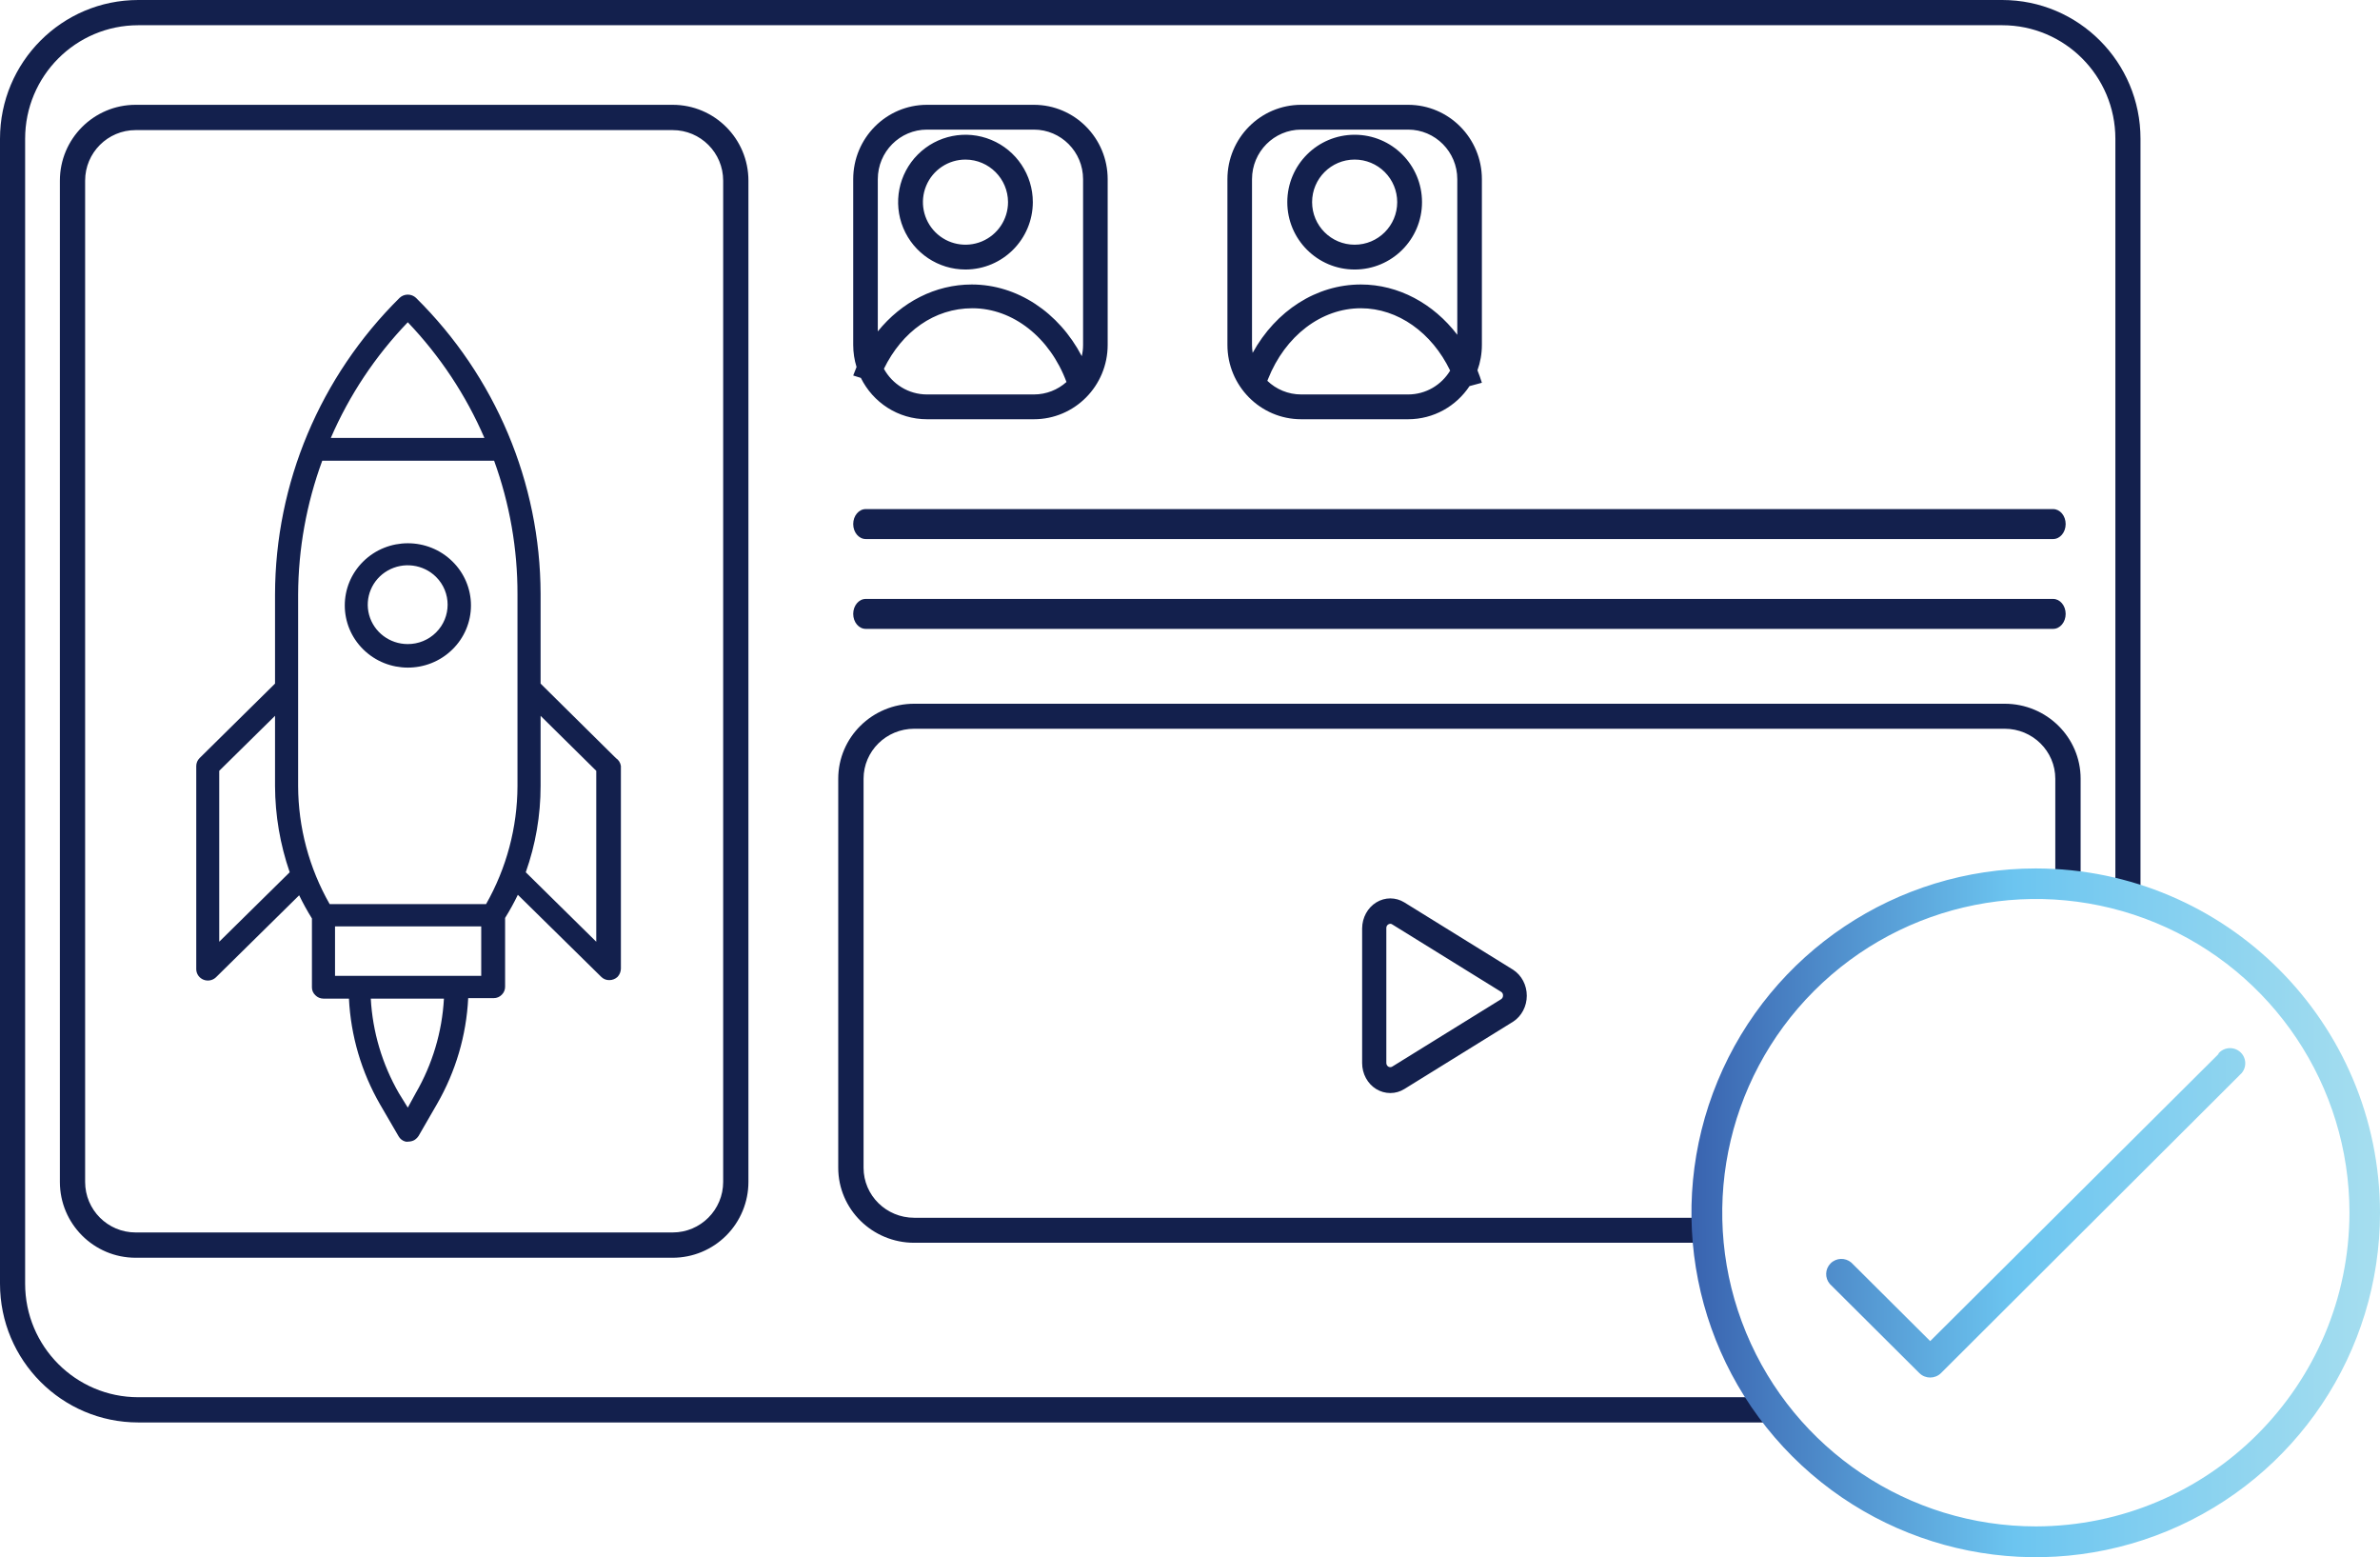 <?xml version="1.0" encoding="UTF-8"?>
<svg width="159px" height="104px" viewBox="0 0 159 104" version="1.1" xmlns="http://www.w3.org/2000/svg" xmlns:xlink="http://www.w3.org/1999/xlink">
    <title>Validation</title>
    <defs>
        <linearGradient x1="99.839%" y1="49.985%" x2="0.084%" y2="49.985%" id="linearGradient-1">
            <stop stop-color="#A6DEEF" offset="0%"></stop>
            <stop stop-color="#6CC5F0" offset="51.04%"></stop>
            <stop stop-color="#355BAA" offset="100%"></stop>
        </linearGradient>
    </defs>
    <g id="Designs" stroke="none" stroke-width="1" fill="none" fill-rule="evenodd">
        <g id="Services-Page---Inside-Page-Template" transform="translate(-997, -899)" fill-rule="nonzero">
            <g id="Group-16" transform="translate(996, 899)">
                <g id="Validation" transform="translate(1, 0)">
                    <path d="M133.763,0 C138.865,0 143,4.149 143,9.267 L143,9.267 L143,59.876 L141.321,59.876 L141.321,9.267 C141.321,5.08 137.937,1.685 133.763,1.685 L133.763,1.685 L9.237,1.685 C5.063,1.685 1.679,5.08 1.679,9.267 L1.679,9.267 L1.679,85.733 C1.679,89.92 5.063,93.315 9.237,93.315 L9.237,93.315 L117.977,93.315 L117.977,95 L9.237,95 C4.135,95 0,90.851 0,85.733 L0,85.733 L0,9.267 C0,4.149 4.135,0 9.237,0 L9.237,0 Z M44.939,7 C47.734,7 50,9.268 50,12.066 L50,78.934 C50,80.277 49.467,81.566 48.518,82.516 C47.569,83.466 46.282,84 44.939,84 L9.061,84 C6.266,84 4,81.732 4,78.934 L4,12.066 C4,9.268 6.266,7 9.061,7 L44.939,7 Z M133.924,47 C136.727,47 139,49.243 139,52.01 L139,58.858 L137.308,58.858 L137.308,52.01 C137.308,50.166 135.793,48.67 133.924,48.67 L61.076,48.67 C59.207,48.67 57.692,50.166 57.692,52.01 L57.692,77.99 C57.692,79.834 59.207,81.33 61.076,81.33 L114.142,81.33 L114.142,83 L61.076,83 C58.273,83 56,80.757 56,77.99 L56,52.01 C56,49.243 58.273,47 61.076,47 L133.924,47 Z M44.939,8.689 L9.061,8.689 C7.197,8.689 5.687,10.201 5.687,12.066 L5.687,78.934 C5.687,80.799 7.197,82.311 9.061,82.311 L44.939,82.311 C46.803,82.311 48.313,80.799 48.313,78.934 L48.313,12.066 C48.313,10.201 46.803,8.689 44.939,8.689 Z M26.698,19.891 C27.004,19.605 27.484,19.605 27.79,19.891 C33.102,25.138 36.095,32.241 36.115,39.653 L36.115,39.653 L36.115,45.655 L41.147,50.631 C41.33,50.752 41.451,50.945 41.48,51.161 L41.48,51.161 L41.48,64.702 C41.473,64.902 41.394,65.093 41.258,65.24 C41.109,65.381 40.91,65.459 40.704,65.459 C40.502,65.462 40.307,65.383 40.166,65.24 L40.166,65.24 L34.596,59.76 C34.34,60.289 34.055,60.806 33.744,61.306 L33.744,61.306 L33.744,65.904 C33.745,66.103 33.665,66.294 33.522,66.434 C33.382,66.58 33.188,66.662 32.984,66.661 L32.984,66.661 L31.279,66.661 C31.157,69.146 30.444,71.567 29.197,73.73 L29.197,73.73 L27.969,75.857 C27.895,75.972 27.796,76.07 27.679,76.143 C27.561,76.206 27.43,76.24 27.295,76.243 C27.228,76.256 27.158,76.256 27.091,76.243 C26.895,76.193 26.728,76.065 26.63,75.89 L26.63,75.89 L25.393,73.764 C24.147,71.601 23.434,69.179 23.312,66.694 L23.312,66.694 L21.606,66.694 C21.403,66.694 21.209,66.612 21.069,66.468 C20.92,66.331 20.836,66.139 20.839,65.938 L20.839,65.938 L20.839,61.34 C20.527,60.839 20.242,60.323 19.986,59.793 L19.986,59.793 L14.424,65.274 C14.202,65.484 13.874,65.545 13.589,65.428 C13.304,65.312 13.116,65.04 13.111,64.736 L13.111,64.736 L13.111,51.161 C13.111,50.962 13.19,50.772 13.333,50.631 L13.333,50.631 L18.374,45.655 L18.374,39.703 C18.387,32.275 21.379,25.154 26.698,19.891 Z M29.658,66.694 L24.771,66.694 C24.892,68.914 25.534,71.074 26.647,73.007 L26.647,73.007 L27.244,73.974 L27.773,73.007 C28.891,71.076 29.536,68.915 29.658,66.694 L29.658,66.694 Z M93.82,60.268 L101.091,64.769 C101.655,65.136 102,65.792 102,66.5 C102,67.207 101.655,67.863 101.091,68.231 L93.82,72.732 C93.535,72.909 93.212,73.001 92.882,73 C92.551,73 92.225,72.908 91.937,72.732 C91.358,72.376 91.001,71.716 91,71.001 L91,61.999 C91.006,61.282 91.366,60.623 91.946,60.267 C92.527,59.911 93.24,59.911 93.82,60.268 Z M92.882,61.696 C92.834,61.699 92.787,61.713 92.745,61.739 C92.663,61.788 92.613,61.881 92.616,61.982 L92.616,70.983 C92.614,71.086 92.663,71.181 92.745,71.234 C92.828,71.284 92.929,71.284 93.012,71.234 L100.283,66.733 C100.366,66.682 100.416,66.585 100.412,66.482 C100.414,66.402 100.383,66.326 100.328,66.274 L100.283,66.24 L93.012,61.739 C92.974,61.71 92.929,61.695 92.882,61.696 Z M32.149,61.87 L22.382,61.87 L22.382,65.173 L32.149,65.173 L32.149,61.87 Z M36.115,47.807 L36.115,52.497 C36.116,54.458 35.781,56.404 35.125,58.255 L35.125,58.255 L39.834,62.895 L39.834,51.48 L36.115,47.807 Z M18.374,47.807 L14.646,51.48 L14.646,62.895 L19.354,58.255 C18.714,56.401 18.382,54.456 18.374,52.497 L18.374,52.497 L18.374,47.807 Z M33.01,30.768 L21.529,30.768 C20.475,33.633 19.93,36.656 19.917,39.703 L19.917,39.703 L19.917,52.497 C19.925,55.259 20.65,57.974 22.024,60.382 L22.024,60.382 L32.473,60.382 C33.838,57.977 34.56,55.269 34.571,52.514 L34.571,52.514 L34.571,39.703 C34.579,36.658 34.051,33.635 33.01,30.768 L33.01,30.768 Z M24.266,37.5 C25.909,35.879 28.574,35.876 30.221,37.493 C31.017,38.271 31.464,39.33 31.464,40.435 C31.464,41.54 31.017,42.599 30.221,43.377 C28.574,44.994 25.909,44.99 24.266,43.369 C22.623,41.748 22.623,39.122 24.266,37.5 Z M29.129,38.527 C28.275,37.683 26.952,37.51 25.904,38.105 C24.857,38.701 24.346,39.917 24.66,41.068 C24.975,42.219 26.035,43.018 27.244,43.015 C27.952,43.017 28.631,42.738 29.129,42.242 C30.163,41.213 30.163,39.555 29.129,38.527 Z M137.163,40 C137.625,40 138,40.448 138,41 C138,41.552 137.625,42 137.163,42 L57.837,42 C57.375,42 57,41.552 57,41 C57,40.448 57.375,40 57.837,40 L137.163,40 Z M137.163,34 C137.625,34 138,34.448 138,35 C138,35.552 137.625,36 137.163,36 L57.837,36 C57.375,36 57,35.552 57,35 C57,34.448 57.375,34 57.837,34 L137.163,34 Z M27.244,21.522 C25.077,23.775 23.336,26.391 22.101,29.247 L22.101,29.247 L32.362,29.247 C31.131,26.395 29.398,23.78 27.244,21.522 Z M94.07,7 C96.793,7 99,9.224 99,11.968 L99,23.032 C99,23.628 98.896,24.201 98.704,24.731 C98.813,25.001 98.912,25.279 99,25.563 L98.174,25.786 C97.29,27.121 95.782,28 94.07,28 L86.93,28 C84.207,28 82,25.776 82,23.032 L82,11.968 C82,9.224 84.207,7 86.93,7 L94.07,7 Z M69.07,7 C71.793,7 74,9.224 74,11.968 L74,23.032 C74,25.776 71.793,28 69.07,28 L61.93,28 C59.993,28 58.318,26.875 57.511,25.238 L57,25.079 C57.07,24.886 57.144,24.697 57.223,24.511 C57.078,24.043 57,23.547 57,23.032 L57,11.968 C57,9.224 59.207,7 61.93,7 L69.07,7 Z M90.915,20.587 C88.269,20.587 85.862,22.431 84.714,25.314 L84.668,25.435 C85.257,25.998 86.054,26.344 86.93,26.344 L94.07,26.344 C95.261,26.344 96.303,25.706 96.88,24.751 C95.66,22.215 93.386,20.587 90.915,20.587 Z M64.962,20.587 C62.417,20.587 60.269,22.142 59.051,24.63 C59.611,25.652 60.69,26.344 61.93,26.344 L69.07,26.344 C69.906,26.344 70.668,26.03 71.248,25.512 C70.147,22.545 67.673,20.587 64.962,20.587 Z M69.07,8.656 L61.93,8.656 C60.115,8.656 58.643,10.139 58.643,11.968 L58.643,22.133 C60.233,20.166 62.487,19 64.919,19 C67.955,19 70.739,20.861 72.27,23.787 C72.327,23.545 72.357,23.292 72.357,23.032 L72.357,11.968 C72.357,10.139 70.885,8.656 69.07,8.656 Z M94.07,8.656 L86.93,8.656 C85.115,8.656 83.643,10.139 83.643,11.968 L83.643,23.032 C83.643,23.214 83.658,23.392 83.686,23.566 C85.243,20.744 87.949,19 90.915,19 C93.426,19 95.758,20.269 97.357,22.358 L97.357,11.968 C97.357,10.139 95.885,8.656 94.07,8.656 Z M90.5,9 C92.985,9 95,11.015 95,13.5 C95,15.985 92.985,18 90.5,18 C88.015,18 86,15.985 86,13.5 C86,11.015 88.015,9 90.5,9 Z M66.22,9.342 C67.903,10.038 69,11.679 69,13.5 C68.995,15.98 66.988,17.991 64.508,18 C62.688,18.003 61.044,16.909 60.345,15.228 C59.646,13.547 60.029,11.61 61.315,10.321 C62.602,9.032 64.538,8.646 66.22,9.342 Z M90.5,10.657 C88.93,10.657 87.657,11.93 87.657,13.5 C87.657,15.07 88.93,16.343 90.5,16.343 C92.07,16.343 93.343,15.07 93.343,13.5 C93.343,12.746 93.043,12.023 92.51,11.49 C91.977,10.957 91.254,10.657 90.5,10.657 Z M64.508,10.658 C63.358,10.654 62.319,11.345 61.876,12.407 C61.434,13.468 61.675,14.692 62.487,15.507 C63.299,16.322 64.523,16.566 65.586,16.127 C66.649,15.687 67.343,14.65 67.343,13.5 C67.338,11.935 66.073,10.667 64.508,10.658 Z" id="Combined-Shape" fill="#13204D"></path>
                    <path d="M136.009,58 C148.699,58.019 158.981,68.301 159,80.991 C159.003,90.295 153.401,98.685 144.806,102.247 C136.211,105.809 126.316,103.842 119.737,97.263 C113.158,90.684 111.191,80.789 114.753,72.194 C118.315,63.599 126.705,57.997 136.009,58 Z M144.026,61.635 C136.197,58.393 127.186,60.185 121.194,66.177 C115.202,72.169 113.41,81.18 116.653,89.009 C119.896,96.838 127.535,101.942 136.009,101.942 C147.57,101.919 156.936,92.552 156.96,80.991 C156.96,72.517 151.855,64.878 144.026,61.635 Z M148.209,70.355 C148.457,70.066 148.848,69.939 149.22,70.028 C149.592,70.117 149.883,70.406 149.972,70.777 C150.061,71.147 149.934,71.536 149.643,71.783 L149.643,71.783 L129.667,91.709 C129.268,92.097 128.631,92.097 128.232,91.709 L128.232,91.709 L122.244,85.748 C121.899,85.346 121.923,84.748 122.298,84.374 C122.673,84 123.275,83.977 123.678,84.32 L123.678,84.32 L128.95,89.567 L148.209,70.397 Z" id="Combined-Shape" fill="url(#linearGradient-1)"></path>
                </g>
            </g>
        </g>
    </g>
</svg>